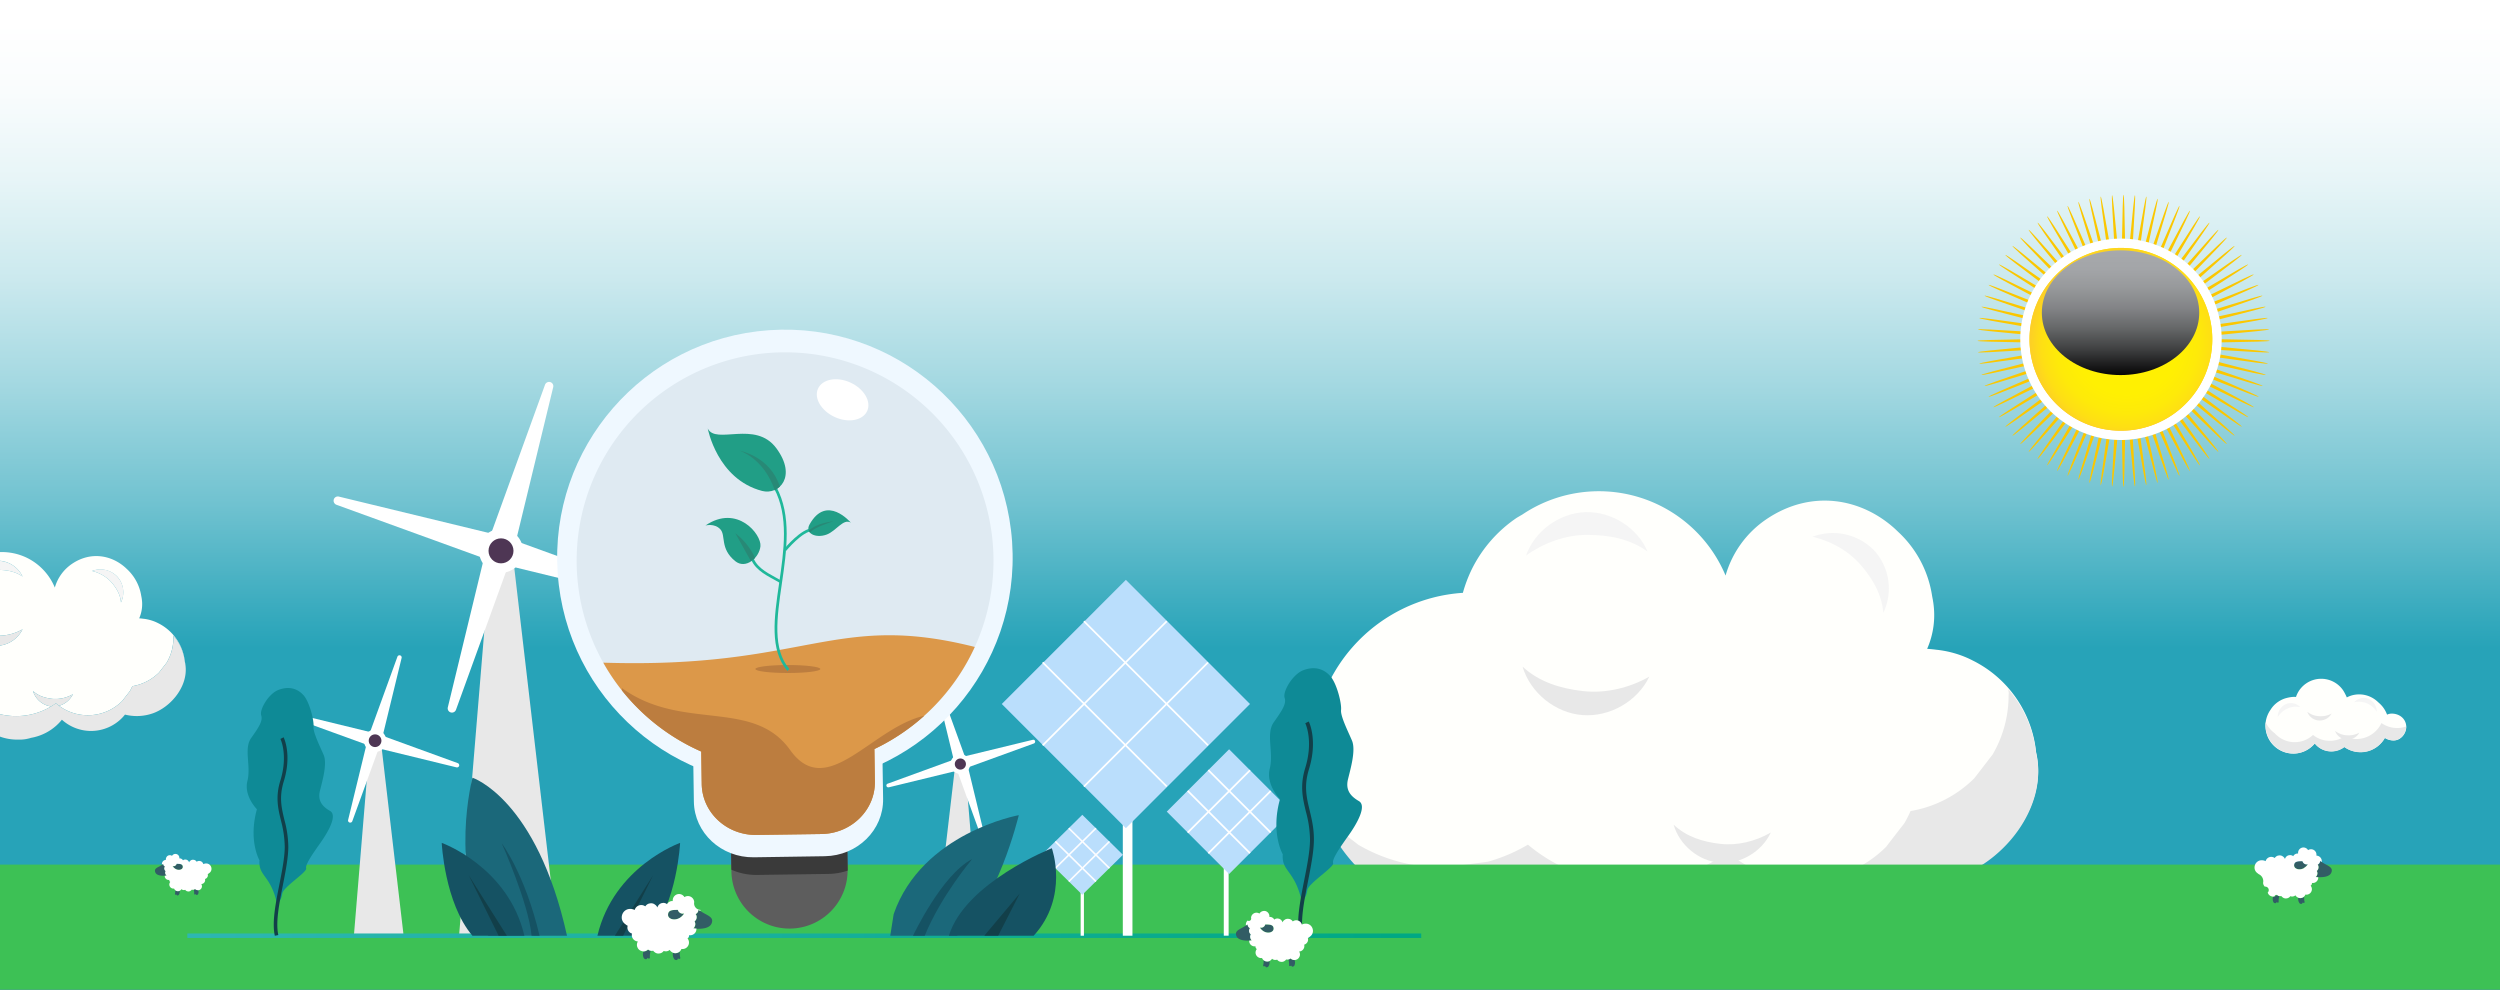 <svg xmlns="http://www.w3.org/2000/svg" xmlns:xlink="http://www.w3.org/1999/xlink" class="section__green__svg" viewBox="0 0 1440 570"><rect x="0" y="0" width="1440" height="570" fill="#333333" stroke="none"/><defs><linearGradient id="linear-gradient" x1="-869.94" y1="1278.22" x2="-869.94" y2="1277.59" gradientTransform="matrix(1440, 0, 0, -570, 1253437, 728602)" gradientUnits="userSpaceOnUse"><stop offset="0" stop-color="#fff"></stop><stop offset="0.11" stop-color="#f9fcfd"></stop><stop offset="0.25" stop-color="#e7f5f7"></stop><stop offset="0.41" stop-color="#cbe9ee"></stop><stop offset="0.58" stop-color="#a3d8e1"></stop><stop offset="0.77" stop-color="#70c2d0"></stop><stop offset="0.96" stop-color="#32a8bc"></stop><stop offset="1" stop-color="#27a3b8"></stop></linearGradient><linearGradient id="linear-gradient-2" x1="-869.88" y1="456.45" x2="-868.88" y2="456.45" gradientTransform="matrix(710.72, 0, 0, -2.59, 618340.81, 1721.18)" gradientUnits="userSpaceOnUse"><stop offset="0" stop-color="#2eb7b3"></stop><stop offset="0.99" stop-color="#00a884"></stop></linearGradient><linearGradient id="linear-gradient-3" x1="1221.64" y1="248.08" x2="1221.64" y2="142.8" gradientUnits="userSpaceOnUse"><stop offset="0" stop-color="#fbb840"></stop><stop offset="0.37" stop-color="#fdd223"></stop><stop offset="0.76" stop-color="#fee909"></stop><stop offset="1" stop-color="#fff200"></stop></linearGradient><radialGradient id="radial-gradient" cx="1225.05" cy="196.8" r="68.49" gradientUnits="userSpaceOnUse"><stop offset="0" stop-color="#fff200"></stop><stop offset="0.44" stop-color="#fff002"></stop><stop offset="0.6" stop-color="#feea09"></stop><stop offset="0.72" stop-color="#fedf14"></stop><stop offset="0.81" stop-color="#fdd025"></stop><stop offset="0.89" stop-color="#fbbc3b"></stop><stop offset="0.9" stop-color="#fbb840"></stop></radialGradient><linearGradient id="linear-gradient-4" x1="1221.43" y1="144.2" x2="1221.43" y2="216.04" gradientUnits="userSpaceOnUse"><stop offset="0" stop-color="#a7a9ac"></stop><stop offset="0.15" stop-color="#a3a5a8"></stop><stop offset="0.3" stop-color="#97999b"></stop><stop offset="0.46" stop-color="#838487"></stop><stop offset="0.62" stop-color="#666869"></stop><stop offset="0.78" stop-color="#424344"></stop><stop offset="0.94" stop-color="#161617"></stop><stop offset="1" stop-color="#050505"></stop></linearGradient></defs><g style="isolation:isolate"><g id="greenScene"><rect id="skyBG" width="1440" height="570" fill="url(#linear-gradient)"></rect><g id="cloud1"><path id="Path" d="M1173.25,435.45c-.07-.45-.16-.9-.26-1.38s-.16-.68-.22-1a66.36,66.36,0,0,0-36.09-52.42c-1.19-.61-2.38-1.19-3.6-1.74a3.38,3.38,0,0,1-.52-.22,59.67,59.67,0,0,0-17.42-4.46c-1.7-.23-3.4-.39-5.1-.49a48.51,48.51,0,0,0,3.5-26.83c-.1-.55-.16-1.06-.26-1.61s-.26-1.31-.38-2a63.14,63.14,0,0,0-19.45-36.85l-.61-.58c-.42-.38-.83-.8-1.25-1.19-19.38-17.69-48.17-23.11-74.08-5.65a58.61,58.61,0,0,0-23.58,32.49,79.11,79.11,0,0,0-117.2-35.06c-1,.55-1.93,1.13-2.9,1.67a77,77,0,0,0-26,29.6,80.24,80.24,0,0,0-5.21,13.74,92.74,92.74,0,0,0-55.11,162.25c6.26,5.62,13.3,10.82,21.08,14.06,17.51,7.29,29.76,11,48.94,9.57a99.25,99.25,0,0,0,32.65-8.6c1,.93,1.93,1.86,3,2.76a48.5,48.5,0,0,0,16.13,10.72c15.62,6.42,21.85,8,38.76,7.7a51.92,51.92,0,0,0,13.14-2.31,69.64,69.64,0,0,0,42.55-25l.84.74a59.45,59.45,0,0,0,83.91-5.32h0c.72-.82,1.42-1.65,2.09-2.51a66.67,66.67,0,0,0,38-1.74C1154.7,494.64,1178.58,464.63,1173.25,435.45Z" fill="#fffffc" style="visibility: visible;"></path><path id="Path-2" d="M1044,309.17a33.18,33.18,0,0,1,35.62,8,32.52,32.52,0,0,1,5.16,35.85c-.86-10.66-6.09-19.63-13.14-27.74S1054.48,311.62,1044,309.17Z" fill="#f5f5f5" style="visibility: visible;"></path><path id="Path-3" d="M879,320c4.89-14.09,19.14-24.5,34.21-25s30,9,35.79,22.71c-10.11-7.34-22.09-9.58-34.66-9.61S889.14,312.67,879,320Z" fill="#f5f5f5" style="visibility: visible;"></path><path id="Path-4" d="M1020,479.52c-5.2,11.12-17.5,18.37-29.53,17.39S967.38,486.8,964,475c7.41,7,16.73,9.88,26.75,11.05S1011.25,484.59,1020,479.52Z" fill="#e8e8e8" style="visibility: visible;"></path><path id="Path-5" d="M950,389.75c-6.75,14.17-22.77,23.36-38.5,22.14S881.43,399,877,384c9.63,8.84,21.8,12.6,34.85,14.07S938.6,396.21,950,389.75Z" fill="#e8e8e8" style="visibility: visible;"></path><path id="Path-6" d="M1173.25,436.2c-.07-.45-.16-.9-.26-1.38s-.16-.68-.23-1a66.46,66.46,0,0,0-16-36.82c.09.71.19,1.38.29,2.09,0,.48-.07,1-.1,1.42a67.33,67.33,0,0,1-9.24,34.15c-3.54,4.56-7,9.13-10.59,13.7a68,68,0,0,1-36.66,18.81,67.5,67.5,0,0,1-3.54,7c-3.48,4.5-7,9-10.46,13.54a66.78,66.78,0,0,1-91.2,3.09,93.72,93.72,0,0,1-115.17-4.28,96.72,96.72,0,0,1-23,9.81l-25.27,3.38c-.49,0-1-.1-1.42-.13a95,95,0,0,1-47.9-12.93c-6.4-4.95-12.81-9.87-19.21-14.83a3.07,3.07,0,0,1-.26-.25,96.2,96.2,0,0,0,24,33.09c6.28,5.63,13.32,10.84,21.11,14.08,17.55,7.3,29.81,11,49,9.59a99.57,99.57,0,0,0,32.7-8.62c1,.93,1.93,1.86,3,2.76A48.86,48.86,0,0,0,909,533.22c15.65,6.43,21.89,8,38.82,7.71A52.3,52.3,0,0,0,961,538.62a69.94,69.94,0,0,0,27.23-10.94,69,69,0,0,0,15.38-14.15l.84.74a59.56,59.56,0,0,0,84.06-5.38h0c.7-.8,1.39-1.62,2-2.46a66.76,66.76,0,0,0,38-1.74C1154.67,495.5,1178.59,465.43,1173.25,436.2Z" fill="#e8e8e8" style="visibility: visible;"></path></g><g id="cloud3"><path d="M13,332.09c-3.82-2.68-8.29-3.65-13-3.81v37.87a28,28,0,0,0,13-3.68,17.14,17.14,0,0,1-13,9.37v39.52a39.12,39.12,0,0,0,29.42-4.45A12.72,12.72,0,0,1,19,398c3,2.85,6.87,4,11,4.52a19.93,19.93,0,0,0,12-2.67,12.76,12.76,0,0,1-8,6.68,28,28,0,0,0,36.36-2.72c1.45-1.89,2.92-3.76,4.38-5.64a29.77,29.77,0,0,0,1.48-2.93,28.52,28.52,0,0,0,15.34-7.84L96,381.69a28,28,0,0,0,3.87-14.23v-.59l-.12-.87a27.65,27.65,0,0,1,6.69,15.34,2.13,2.13,0,0,0,.1.42c0,.15.08.39.1.57a18.49,18.49,0,0,1,.32,3.32,19.64,19.64,0,0,0-.32-3.59,3.7,3.7,0,0,0-.1-.58,1.36,1.36,0,0,0-.1-.42,27.9,27.9,0,0,0-15.11-22q-.73-.37-1.5-.72l-.22-.1a24.86,24.86,0,0,0-7.29-1.87c-.71-.1-1.43-.17-2.14-.21a20.36,20.36,0,0,0,1.47-11.27,3.86,3.86,0,0,0-.11-.68,5.62,5.62,0,0,0-.16-.82,26.64,26.64,0,0,0-8.14-15.49l-.26-.24-.52-.5c-8.12-7.43-20.17-9.71-31-2.38a24.66,24.66,0,0,0-9.88,13.66,33.25,33.25,0,0,0-15.78-17A33.24,33.24,0,0,0,0,318v5A16,16,0,0,1,13,332.09Zm54.57.1A13.52,13.52,0,0,1,69.68,347c-.35-4.4-2.49-8.11-5.37-11.46A21.7,21.7,0,0,0,53,328.89,13.49,13.49,0,0,1,67.57,332.19Z" fill="#fffffc" style="visibility: visible;"></path><path d="M29.21,420.47A29.23,29.23,0,0,1,17.82,425a22,22,0,0,1-5.51,1h.1a21.86,21.86,0,0,0,5.5-1,29.28,29.28,0,0,0,11.39-4.59,29.48,29.48,0,0,0,6.36-5.85h0A28.77,28.77,0,0,1,29.21,420.47Z" fill="#fffffc" style="visibility: visible;"></path><path d="M64.31,335.54c2.88,3.35,5,7.06,5.37,11.46A13.17,13.17,0,0,0,53,328.89,21.7,21.7,0,0,1,64.31,335.54Z" fill="#f5f5f5" style="visibility: visible;"></path><path d="M0,323.07v5.21c4.71.16,9.18,1.13,13,3.81A16,16,0,0,0,0,323.07Z" fill="#f5f5f5" style="visibility: visible;"></path><path d="M42,399.85a19.93,19.93,0,0,1-12,2.67c-4.13-.52-8-1.67-11-4.52a12.72,12.72,0,0,0,10.42,8.91c.95-.57,1.88-1.17,2.78-1.81.59.5,1.19,1,1.81,1.43A12.77,12.77,0,0,0,42,399.85Z" fill="#e8e8e8" style="visibility: visible;"></path><path d="M13,362.47a28,28,0,0,1-13,3.68v5.69A17.14,17.14,0,0,0,13,362.47Z" fill="#e8e8e8" style="visibility: visible;"></path><path d="M107,385.65a18.49,18.49,0,0,0-.32-3.32,3.78,3.78,0,0,0-.1-.57,1.44,1.44,0,0,0-.1-.42A27.65,27.65,0,0,0,99.79,366l.12.87v.59A28,28,0,0,1,96,381.69l-4.43,5.71a28.52,28.52,0,0,1-15.34,7.84,29.77,29.77,0,0,1-1.48,2.93c-1.46,1.88-2.93,3.75-4.38,5.64A28,28,0,0,1,34,406.53c-.62-.45-1.22-.93-1.81-1.43-.9.64-1.83,1.24-2.78,1.81A39.14,39.14,0,0,1,0,411.36v12.93A29.23,29.23,0,0,0,11.08,426h1.23a22,22,0,0,0,5.51-1,29.42,29.42,0,0,0,11.39-4.55,29.13,29.13,0,0,0,6.44-5.9h0l.34.3a25,25,0,0,0,35.28-2.37c.24-.29.49-.58.72-.87a28,28,0,0,0,16-.72C97.92,407.39,107.09,396.72,107,385.65Z" fill="#e8e8e8" style="visibility: visible;"></path></g><g id="cloud2"><path id="Path-7" d="M1386,418.2c-.34-4.47-4.14-7.17-8.39-7.17a6.28,6.28,0,0,0-2.66.61,16.26,16.26,0,0,0-4.53-6.64l-1.29-1.17a15.56,15.56,0,0,0-15.37-3,16.24,16.24,0,0,0-2,.89.67.67,0,0,0-.07-.18,29.14,29.14,0,0,0-2-3.84,15.31,15.31,0,0,0-26.37,1.74,12.92,12.92,0,0,0-.82,2,15,15,0,0,0-2.12,0,22.25,22.25,0,0,0-4.5.95,15.76,15.76,0,0,0-6.57,4.42,15.35,15.35,0,0,0-1.51,2.06,16,16,0,0,0,22.2,22.35,16.81,16.81,0,0,0,3.3-3,12.18,12.18,0,0,0,4,3.25,12.53,12.53,0,0,0,12.44-.82l.56-.41a16.15,16.15,0,0,0,22.52-3.87q.45-.64.84-1.32a9.15,9.15,0,0,0,5,1.46C1383.05,426.56,1386.28,422.18,1386,418.2Z" fill="#fffffc" style="visibility: visible;"></path><path id="Path-8" d="M1356,404.49a7.45,7.45,0,0,1,8.31-1.95A8.1,8.1,0,0,1,1369,410,12.12,12.12,0,0,0,1356,404.49Z" fill="#f5f5f5" style="visibility: visible;"></path><path id="Path-9" d="M1312,413a8,8,0,0,1,4.6-7.42,7.59,7.59,0,0,1,8.4,1.77,11.28,11.28,0,0,0-7.22.7A12.34,12.34,0,0,0,1312,413Z" fill="#f5f5f5" style="visibility: visible;"></path><path id="Path-10" d="M1343,411a7.85,7.85,0,0,1-7.39,4,7.59,7.59,0,0,1-6.61-5,11.92,11.92,0,0,0,6.69,2.51A13,13,0,0,0,1343,411Z" fill="#e8e8e8" style="visibility: visible;"></path><path id="Path-11" d="M1359,422a7.85,7.85,0,0,1-7.39,4,7.59,7.59,0,0,1-6.61-5,11.92,11.92,0,0,0,6.69,2.51A13,13,0,0,0,1359,422Z" fill="#e8e8e8" style="visibility: visible;"></path><path id="Path-12" d="M1380.72,419.34a15.68,15.68,0,0,1-9-2.87,16,16,0,0,1-14.25,9.21,15.39,15.39,0,0,1-6.79-1.62,15.54,15.54,0,0,1-18.38-.73,15.44,15.44,0,0,1-21.81-.72l-.19-.21a16.64,16.64,0,0,1-5.3-6.4,16.81,16.81,0,0,0,5.38,13.9,16,16,0,0,0,11.9,4.1,15.76,15.76,0,0,0,7.74-2.77,16.81,16.81,0,0,0,3.3-3,12.38,12.38,0,0,0,4.06,3.34,12.25,12.25,0,0,0,12.43-.85l.56-.42a16,16,0,0,0,14.67,2.1,16.45,16.45,0,0,0,8.7-7.43,9,9,0,0,0,5,1.49c4.06,0,7.17-4.07,7.2-8A15.47,15.47,0,0,1,1380.72,419.34Z" fill="#e8e8e8" style="visibility: visible;"></path></g><rect id="grassBG" y="498" width="1440" height="72" fill="#3dc155"></rect><g id="foreground"><polygon id="Path-13" points="556.05 443.17 563.98 538.95 538.87 538.95 538.87 537.72 550.01 442.39 556.05 443.17" fill="#e8e8e8"></polygon><g id="blades3"><path id="Path-14" d="M555.15,435.77l1.93,6.42,38.43-13.95a1.13,1.13,0,0,0,.7-1.35h0a1,1,0,0,0-1.18-.78l-.1,0h0Z" fill="#fff" style="visibility: visible;"></path><path id="Path-15" d="M549.68,437.42l1.93,6.41-39.7,9.67a1.14,1.14,0,0,1-1.31-.74h0a1.09,1.09,0,0,1,.7-1.36Z" fill="#fff" style="visibility: visible;"></path><path id="Path-16" d="M549.39,437.79l6.42-1.94L541.87,397.4a1.13,1.13,0,0,0-1.35-.7h0a1,1,0,0,0-.78,1.18l0,.1h0Z" fill="#fff" style="visibility: visible;"></path><path id="Path-18" d="M557.24,440.54l-6.41,1.93,13.93,38.46a1.15,1.15,0,0,0,1.36.7h0a1.07,1.07,0,0,0,.75-1.3h0Z" fill="#fff" style="visibility: visible;"></path></g><path id="Path-19" d="M551,440.83a3.25,3.25,0,1,0,3.25-3.25h0a3.24,3.24,0,0,0-3.25,3.21h0Z" fill="none" stroke="#fff" style="visibility: visible;"></path><circle id="Oval" cx="553.17" cy="440.09" r="5.67" fill="#fff"></circle><circle id="Oval-2" cx="553.17" cy="440.09" r="3.21" fill="#4e3654"></circle><polygon id="Path-20" points="212.84 430.22 203.84 538.95 232.32 538.95 232.32 537.51 219.66 429.36 212.84 430.22" fill="#e8e8e8"></polygon><g id="blades2"><path id="Path-21" d="M213.87,421.83l-2.18,7.28-43.61-15.83a1.29,1.29,0,0,1-.78-1.57h0a1.25,1.25,0,0,1,1.52-.86Z" fill="#fff" style="visibility: visible;"></path><path id="Path-22" d="M220,423.68,217.85,431l45.09,11a1.28,1.28,0,0,0,1.52-.86h0a1.29,1.29,0,0,0-.78-1.57Z" fill="#fff" style="visibility: visible;"></path><path id="Path-23" d="M220.36,424.09l-7.28-2.18,15.83-43.63a1.26,1.26,0,0,1,1.56-.78h0a1.23,1.23,0,0,1,.86,1.48Z" fill="#fff" style="visibility: visible;"></path><path id="Path-25" d="M211.48,427.22l7.28,2.18L202.93,473a1.26,1.26,0,0,1-1.56.78h0a1.23,1.23,0,0,1-.86-1.48Z" fill="#fff" style="visibility: visible;"></path></g><circle id="Oval-3" cx="214.89" cy="427.55" r="3.7" fill="none" stroke="#fff"></circle><path id="Path-26" d="M222.5,426.68a6.42,6.42,0,1,1-6.43-6.41h0a6.41,6.41,0,0,1,6.43,6.41Z" fill="#fff" style="visibility: visible;"></path><path id="Path-27" d="M219.7,426.68a3.65,3.65,0,1,1,0-.06Z" fill="#4e3654" style="visibility: visible;"></path><polygon id="Path-28" points="282.21 324.2 264.42 538.95 320.64 538.95 320.64 536.16 295.69 322.51 282.21 324.2" fill="#e8e8e8"></polygon><g id="blades1"><path id="Path-29" d="M284.23,307.63,279.91,322l-86.14-31.26a2.51,2.51,0,0,1-1.52-3h0a2.44,2.44,0,0,1,3-1.69Z" fill="#fff" style="visibility: visible;"></path><path id="Path-30" d="M296.43,311.33l-4.31,14.35,89,21.67a2.48,2.48,0,0,0,3-1.68h0a2.49,2.49,0,0,0-1.52-3.05Z" fill="#fff" style="visibility: visible;"></path><path id="Path-31" d="M297.05,312.11l-14.34-4.32,31.23-86.2a2.51,2.51,0,0,1,3-1.52h0a2.45,2.45,0,0,1,1.69,3Z" fill="#fff" style="visibility: visible;"></path><path id="Path-33" d="M279.54,318.32l14.34,4.32-31.23,86.19a2.48,2.48,0,0,1-3,1.53h0a2.45,2.45,0,0,1-1.69-3Z" fill="#fff" style="visibility: visible;"></path></g><path id="Path-34" d="M293.51,318.93a7.27,7.27,0,1,1-7.27-7.27h0a7.26,7.26,0,0,1,7.27,7.25h0Z" fill="none" stroke="#fff" style="visibility: visible;"></path><path id="Path-35" d="M301.24,317.29a12.66,12.66,0,1,1-12.66-12.67,12.66,12.66,0,0,1,12.66,12.67Z" fill="#fff" style="visibility: visible;"></path><ellipse id="Oval-4" cx="288.58" cy="317.29" rx="7.19" ry="7.2" fill="#4e3654"></ellipse><rect id="Rectangle" x="107.91" y="537.68" width="710.72" height="2.59" fill="url(#linear-gradient-2)"></rect><path id="Path-36" d="M420.88,474.63l.41,27.23a33.47,33.47,0,0,0,33.93,33h0a33.47,33.47,0,0,0,33-33.93v-.07l-.41-27.22Z" fill="#5d5d5d" style="visibility: visible;"></path><path id="Path-37" d="M487.83,473.65l.45,27.8a35.53,35.53,0,0,1-11.1,1.93l-40.89.58a35.49,35.49,0,0,1-15-3l-.41-26.24Z" fill="#3a3a3a" style="visibility: visible;"></path><path id="Path-38" d="M399.26,434.5l.41,27.22c.25,18,15.74,32.32,34.52,32.08l40.9-.62c18.82-.29,33.86-15.09,33.58-33.06l-.42-27.23Z" fill="#eff8ff" style="visibility: visible;"></path><ellipse id="Oval-5" cx="452.11" cy="321.15" rx="131.18" ry="131.27" transform="translate(-21.1 31.99) rotate(-3.96)" fill="#eff8ff"></ellipse><path id="Path-39" d="M503.65,431.45l.29,18.67c.25,16.45-13.52,30-30.74,30.27l-37.4.54c-17.22.24-31.36-12.88-31.61-29.37l-.28-18.67a120.05,120.05,0,1,1,99.74-1.44Z" fill="#dfeaf2" style="visibility: visible;"></path><path id="Path-40" d="M499.5,236.73c-2.51,5.47-10.85,7.07-18.66,3.49s-12.16-10.9-9.66-16.37,10.85-7.07,18.66-3.49S502,231.26,499.5,236.73Z" fill="#fff" style="visibility: visible;"></path><path id="Path-41" d="M503.65,431.45l.29,18.67c.25,16.45-13.52,30-30.74,30.27l-37.4.54c-17.22.24-31.36-12.88-31.61-29.37l-.28-18.67a120.32,120.32,0,0,1-56.43-51.2c117.13,3.7,132.79-29.57,214-9.05A120.92,120.92,0,0,1,503.65,431.45Z" fill="#dc9849" style="visibility: visible;"></path><path id="Path-42" d="M503.65,431.45l.29,18.67c.25,16.45-13.52,30-30.74,30.27l-37.4.54c-17.22.24-31.36-12.88-31.61-29.37l-.28-18.67a120.75,120.75,0,0,1-45.67-35.2v-1.36c34.65,25.17,75.5,5.72,96.87,35.66,21.13,29.61,46.9-12.83,77.31-19.74A121.14,121.14,0,0,1,503.65,431.45Z" fill="#bc7d3f" style="visibility: visible;"></path><ellipse id="Oval-6" cx="453.8" cy="385.35" rx="18.7" ry="2.3" fill="#bc7d3f"></ellipse><path id="Path-43" d="M453.51,386.42c-10.31-12.05-7.64-30.6-4.77-50.21,2.8-19.17,5.68-38.95-2.91-54.95l1.39-.74c8.8,16.45,5.92,36.52,3.09,55.93-2.8,19.25-5.43,37.47,4.39,48.94Z" fill="#1fb89a" style="visibility: visible;"></path><path id="Path-44" d="M439,282.79c9.66,2.5,20.31-8.19,8.18-24.6s-34.89-1.77-39.53-11.39C407.69,246.8,413,276,439,282.79Z" fill="#219e86" style="visibility: visible;"></path><path id="Path-45" d="M452.81,317.29l-1.23-1c.41-.49,9.95-12.05,16.64-12.05v1.61C462.27,305.82,452.94,317.17,452.81,317.29Z" fill="#1fb89a" style="visibility: visible;"></path><path id="Path-46" d="M466.29,302.11c-2.79,5,3.46,8.15,9.87,5.8,5.46-2,9.61-9.5,13.93-6.86C490.05,301.09,476.16,284.35,466.29,302.11Z" fill="#219e86" style="visibility: visible;"></path><path id="Path-47" d="M449.32,335.8c-1.07-.62-2.22-1.28-3.37-1.9-5.84-3.16-12.41-6.74-14-13.86l1.56-.32c1.39,6.41,7.64,9.82,13.15,12.83,1.19.65,2.38,1.27,3.45,1.93Z" fill="#1fb89a" style="visibility: visible;"></path><path id="Path-48" d="M423.43,323.17c6,4.94,13.89-1.77,14.59-8.55s-13.4-24.43-31.69-11.93c0,0,5.18-1.44,8.55,2.14S414.51,315.89,423.43,323.17Z" fill="#219e86" style="visibility: visible;"></path><path id="Path-49" d="M465.92,305.73c3.95-4.52,14.14-5.47,14.14-5.47s-11.84,3.62-13.44,6.62Z" fill="#288976" style="visibility: visible;"></path><path id="Path-50" d="M434.93,321.4a38.25,38.25,0,0,0-11.38-14.27l8.92,16Z" fill="#288976" style="visibility: visible;"></path><path id="Path-51" d="M449.2,280.24c-5.72-17.65-23.35-20.69-23.35-20.69s14.06,4.11,20.47,23Z" fill="#288976" style="visibility: visible;"></path><rect id="Rectangle-2" x="622.45" y="497.61" width="1.89" height="41.37" fill="#fff"></rect><g id="Path-52"><polygon points="600.03 492.36 623.41 515.39 646.8 492.36 623.41 469.33 600.03 492.36" fill="#badefc"></polygon><polygon points="615.97 508.07 639.36 485.04 638.7 484.38 615.32 507.41 615.97 508.07" fill="#fdfdff"></polygon><polygon points="608.21 500.42 631.59 477.39 630.93 476.73 607.55 499.76 608.21 500.42" fill="#fdfdff"></polygon><polygon points="638.7 500.42 639.36 499.76 615.97 476.73 615.32 477.39 638.7 500.42" fill="#fdfdff"></polygon><polygon points="630.93 508.07 631.59 507.41 608.21 484.38 607.55 485.04 630.93 508.07" fill="#fdfdff"></polygon></g><g id="Rectangle-3"><rect x="646.74" y="416.29" width="5.55" height="122.68" fill="#fff"></rect></g><rect id="Rectangle-4" x="704.9" y="477.3" width="2.79" height="61.65" fill="#fff"></rect><g id="Group-2-2"><polygon id="Rectangle-5" points="707.97 503.42 672.06 467.5 707.97 431.58 743.88 467.5 707.97 503.42" fill="#badefc"></polygon><path id="Rectangle-6" d="M731.92,455.59,696,491.51Z" fill="none" stroke="#fff" style="visibility: visible;"></path><path id="Rectangle-7" d="M720,443.67l-35.9,35.91Z" fill="none" stroke="#fff" style="visibility: visible;"></path><path id="Rectangle-8" d="M696,443.59l35.9,35.93Z" fill="none" stroke="#fff" style="visibility: visible;"></path><path id="Rectangle-9" d="M684.11,455.51,720,491.43Z" fill="none" stroke="#fff" style="visibility: visible;"></path><polygon id="Rectangle-10" points="648.5 477.01 577.02 405.5 648.5 334 719.99 405.5 648.5 477.01" fill="#badefc"></polygon><polygon id="Rectangle-11" points="624.33 453.07 695.81 381.56 695.81 381.56 624.33 453.07" fill="none" stroke="#fff"></polygon><polygon id="Rectangle-12" points="600.58 429.32 672.06 357.81 672.06 357.81 600.58 429.32" fill="none" stroke="#fff"></polygon><polygon id="Rectangle-13" points="624.35 357.83 624.35 357.83 695.83 429.33 695.83 429.33 624.35 357.83" fill="none" stroke="#fff"></polygon><polygon id="Rectangle-14" points="600.59 381.52 600.59 381.52 672.07 453.02 672.07 453.02 600.59 381.52" fill="none" stroke="#fff"></polygon></g><g id="Path-53"><path d="M159.66,520.94c-3.66-17.07-10.89-16-10.2-25.41,0,0-6.53-11.23-1.48-29.41,0,0-7.64-7.61-5.46-16.33s-2.22-18.5,2.14-24.67,6.86-9.83,5.79-13.08,4.19-12.5,10-14.68,10.68-.95,14.3,3,6.21,14.89,5.84,18.14,3.65,11.27,5.83,16.33-.7,14.88-2.14,20.68,1.48,9.09,5.84,11.6-1.07,12-5.42,18.18-9,12.7-8.35,14.88-13.4,10.9-13.77,14.56A11.2,11.2,0,0,1,159.66,520.94Z" fill="#0e8a96" style="visibility: visible;"></path><path d="M158.3,539c-1.73-7.73.49-18.87,2.63-29.61,1.52-7.69,3.08-15.58,3.08-21.79a61.5,61.5,0,0,0-2.17-14.89c-1.69-7-3.29-13.65-.33-23.15,4.52-14.69.08-23.81,0-23.94l1.85-.94c.2.41,4.85,10,.08,25.45-2.75,9-1.32,15.05.37,22.09a61.56,61.56,0,0,1,2.26,15.38c0,6.41-1.6,14.43-3.12,22.2-2.1,10.53-4.28,21.47-2.63,28.79Z" fill="#123f49" style="visibility: visible;"></path><path d="M749.87,519.5c-3.94-18.42-11.75-17.23-11-27.43,0,0-7.07-12.13-1.6-31.75,0,0-8.22-8.22-5.88-17.64s-2.39-20,2.3-26.65,7.44-10.61,6.25-14.11,4.52-13.48,10.76-15.87,11.55-1,15.46,3.29,6.7,16,6.29,19.58,3.94,12.13,6.28,17.64-.78,16.08-2.3,22.33,1.56,9.79,6.29,12.54-1.15,13-5.84,19.62-9.78,13.74-9,16.08S753.41,508.89,753,512.84A12.12,12.12,0,0,1,749.87,519.5Z" fill="#0e8a96" style="visibility: visible;"></path><path d="M748.39,539c-1.85-8.34.54-20.35,2.84-32,1.64-8.27,3.33-16.82,3.33-23.52a63.89,63.89,0,0,0-2.39-16.08c-1.8-7.57-3.53-14.73-.37-25,4.89-15.87.09-25.7.05-25.82l2-1c.2.45,5.26,10.77.12,27.47-3,9.66-1.4,16.24.41,23.81,1.19,5,2.43,10.12,2.43,16.62,0,6.9-1.73,15.58-3.37,24-2.26,11.39-4.61,23.16-2.84,31Z" fill="#123f49" style="visibility: visible;"></path><path d="M281.27,539c-22.85-38.65-9.13-91.05-9.13-91.05S309.13,460,326.6,539Z" fill="#1b687a" style="visibility: visible;"></path><path d="M302.06,539c-9.41-39.93-47.63-53.5-47.63-53.5s1.64,34.67,17.71,53.5Z" fill="#155263" style="visibility: visible;"></path><path d="M310.78,539C302.47,503.46,289,485.74,289,485.74s15.5,34.67,17.18,53.21Z" fill="#155263" style="visibility: visible;"></path><polygon points="291.95 538.95 269.96 504.12 287.19 538.95 291.95 538.95" fill="#123f49"></polygon><path d="M344.11,539c9.41-39.93,47.63-53.5,47.63-53.5S390.1,520.12,374,539Z" fill="#155263" style="visibility: visible;"></path><polygon points="354.18 538.95 376.2 504.12 358.94 538.95 354.18 538.95" fill="#123f49"></polygon><path d="M514.75,526.53c16.27-46.92,72.08-57,72.08-57S574.05,522.67,551.16,539H512.78Z" fill="#1b687a" style="visibility: visible;"></path><path d="M525.89,539s16.52-35.16,34.11-44.21c0,0-17.84,20.94-27.37,44.21Z" fill="#155263" style="visibility: visible;"></path><path d="M595.38,539c20.55-22.49,10.48-50.42,10.48-50.42s-50,19.79-59.3,50.42Z" fill="#155263" style="visibility: visible;"></path><polygon points="566.98 538.95 587.37 514.65 574.96 538.95 566.98 538.95" fill="#123f49"></polygon></g></g><g id="sheep1"><path d="M373.4,547a3.76,3.76,0,0,1-1.56.93,3.47,3.47,0,0,1-1.2.15,4.67,4.67,0,0,0,.21,3.85s1.38,1.48,2.08-.17c0,0,1.6,1.26,1.39-.69a9.1,9.1,0,0,1,.51-3.35,2.78,2.78,0,0,1-.83-.31A4,4,0,0,1,373.4,547Z" fill="#325d65" style="visibility: visible;"></path><path d="M389.28,549.11a3.75,3.75,0,0,1-1.65-.33,4.73,4.73,0,0,0,.86,3.83s1.62,1.21,2-.53c0,0,1.8,1,1.25-.92a8.4,8.4,0,0,1-.13-3,3.82,3.82,0,0,1-1.42.79Z" fill="#325d65" style="visibility: visible;"></path><path d="M393.33,526.26a2.85,2.85,0,0,1-2.54-1.36,2.69,2.69,0,0,1-.34-.82c-2.81.06-5.59-.05-5.66,2.8-.07,2.42,3.6,3.66,6.71,1.83a7.7,7.7,0,0,0,2.57-2.57A3.09,3.09,0,0,1,393.33,526.26Z" fill="#325d65" style="visibility: visible;"></path><path d="M406,526.29c-.85-.46-1.74-1-2.57-1.53l-1.13-.7a2.7,2.7,0,0,1-1.27,2.29,1.91,1.91,0,0,1-.32.16,2.88,2.88,0,0,1,.61,1.69,3.07,3.07,0,0,1-1.21,2.51,3.65,3.65,0,0,1,.42,1.58,3.59,3.59,0,0,1-.95,2.55c.42,0,1,.1,1.7.12,2.83.12,7.36-.17,8.57-3C411.16,528.9,408.76,527.8,406,526.29Z" fill="#325d65" style="visibility: visible;"></path><path d="M400.5,532.29a3.65,3.65,0,0,0-.42-1.58,3.07,3.07,0,0,0,1.21-2.51,2.88,2.88,0,0,0-.61-1.69,1.91,1.91,0,0,0,.32-.16,2.7,2.7,0,0,0,1.27-2.29l1.13.7a4.09,4.09,0,0,0,0-.7,3.69,3.69,0,0,1-3.53-4.41,3.67,3.67,0,0,0-3.74-3.52,3.54,3.54,0,0,0-1.89.61,3.18,3.18,0,0,0-.65-.81h0a3.6,3.6,0,0,0-5.1.18,3.67,3.67,0,0,0-1,2.59V519h-.34a3.43,3.43,0,0,0-2.94,1.81l-.48-.34a3.67,3.67,0,0,0-1.78-.41l-.89.15a3.6,3.6,0,0,0-2.41,2.51,4,4,0,0,0-1-1.39l-.86-.61a3.76,3.76,0,0,0-1.94-.44l-1,.16a3.78,3.78,0,0,0-1.74,1.08,3.87,3.87,0,0,0-.43.55,3.89,3.89,0,0,0-1.46-.67,3.95,3.95,0,0,0-4.35,2,3.46,3.46,0,0,0-.3.75,5.64,5.64,0,0,0-3.83-.47,4.92,4.92,0,0,0-2.33,1.4,5.09,5.09,0,0,0-1.29,3.34,4.58,4.58,0,0,0,2.05,3.88,5.62,5.62,0,0,0,1.38.94,3.59,3.59,0,0,0,2.4,4.46l.09,0a3.38,3.38,0,0,0-.12,1,3.69,3.69,0,0,0,1.18,2.59,3.76,3.76,0,0,0,2.33,1,3.68,3.68,0,0,0-.41,3,9.1,9.1,0,0,0,.4.9,3.81,3.81,0,0,0,1.49,1.38l.91.34a3.08,3.08,0,0,0,.68.08,3.47,3.47,0,0,0,1.2-.15,3.76,3.76,0,0,0,1.56-.93,4,4,0,0,0,.6.41,2.78,2.78,0,0,0,.83.31,3.83,3.83,0,0,0,.83.08,4.48,4.48,0,0,0,.72-.11,3.44,3.44,0,0,0,.55.65l.81.58a3.69,3.69,0,0,0,1.84.42l.94-.16a3.58,3.58,0,0,0,1.64-1,3,3,0,0,0,.28-.34,3.59,3.59,0,0,0,1.34.22,3.32,3.32,0,0,0,2.12-.84,3.72,3.72,0,0,0,.71.91l.81.58.21.09a3.75,3.75,0,0,0,1.65.33l.93-.16a3.82,3.82,0,0,0,1.42-.79l.24-.24a3.62,3.62,0,0,0,.75-1.21h.74a3.72,3.72,0,0,0,3.63-3.86,3.8,3.8,0,0,0-.16-1,6.92,6.92,0,0,0-.39-.88l-.31-.38a1.81,1.81,0,0,0,.9-1.6,1.13,1.13,0,0,0,0-.26,3.69,3.69,0,0,0,1.65-.1h0a3.59,3.59,0,0,0,2.59-3.75,16.22,16.22,0,0,1-1.7-.12A3.55,3.55,0,0,0,400.5,532.29Zm-9-3.58c-3.11,1.83-6.78.59-6.71-1.83.07-2.85,2.85-2.74,5.66-2.8a2.69,2.69,0,0,0,.34.82,2.85,2.85,0,0,0,2.54,1.36,3.09,3.09,0,0,0,.74-.12,7.7,7.7,0,0,1-2.57,2.57Z" fill="#fff" style="visibility: visible;"></path></g><g id="sheep2"><path d="M1311.68,515.53a3.19,3.19,0,0,1-1.33.8,3.35,3.35,0,0,1-1,.13,4.06,4.06,0,0,0,.18,3.29s1.18,1.26,1.78-.15c0,0,1.37,1.08,1.19-.59a7.74,7.74,0,0,1,.43-2.86,2.21,2.21,0,0,1-.7-.27A3.19,3.19,0,0,1,1311.68,515.53Z" fill="#325d65" style="visibility: visible;"></path><path d="M1325.24,517.33a3.25,3.25,0,0,1-1.41-.27,4.09,4.09,0,0,0,.74,3.26s1.39,1,1.73-.45c0,0,1.53.82,1.06-.79a7.6,7.6,0,0,1-.11-2.56,3.25,3.25,0,0,1-1.2.68Z" fill="#325d65" style="visibility: visible;"></path><path d="M1328.71,497.82a2.45,2.45,0,0,1-2.17-1.17,1.91,1.91,0,0,1-.29-.69c-2.41,0-4.78,0-4.84,2.38-.05,2.07,3.08,3.13,5.74,1.57a6.77,6.77,0,0,0,2.19-2.2A2.78,2.78,0,0,1,1328.71,497.82Z" fill="#325d65" style="visibility: visible;"></path><path d="M1339.51,497.84c-.73-.39-1.49-.87-2.2-1.31l-1-.59a2.26,2.26,0,0,1-1.08,1.95l-.27.14a2.47,2.47,0,0,1,.52,1.45,2.66,2.66,0,0,1-1,2.14,3.12,3.12,0,0,1,.37,1.34,3.07,3.07,0,0,1-.82,2.18c.36,0,.86.09,1.45.11,2.42.1,6.29-.15,7.33-2.54C1343.94,500.07,1341.88,499.13,1339.51,497.84Z" fill="#325d65" style="visibility: visible;"></path><path d="M1334.84,503a3.12,3.12,0,0,0-.37-1.34,2.66,2.66,0,0,0,1-2.14A2.51,2.51,0,0,0,1335,498l.27-.14a2.26,2.26,0,0,0,1.08-1.95l1,.59a3,3,0,0,0,0-.6,3.18,3.18,0,0,0-3.08-3.06,4.09,4.09,0,0,0,0-.7,3,3,0,0,0-1-2.15,3.11,3.11,0,0,0-2.21-.83,2.88,2.88,0,0,0-1.61.52,3.4,3.4,0,0,0-.55-.7h0a3.09,3.09,0,0,0-5.2,2.36,1.41,1.41,0,0,0,0,.29h-.3a2.92,2.92,0,0,0-2.51,1.54l-.41-.29a3.07,3.07,0,0,0-1.51-.34l-.77.12a3,3,0,0,0-2.06,2.13,3.26,3.26,0,0,0-.82-1.19l-.73-.52a3.3,3.3,0,0,0-1.66-.38l-.85.14a3.32,3.32,0,0,0-1.48.92,2.79,2.79,0,0,0-.36.47,3.36,3.36,0,0,0-5,1.16,3.9,3.9,0,0,0-.26.64,4.75,4.75,0,0,0-3.27-.4,4.15,4.15,0,0,0-2,1.19,4.36,4.36,0,0,0-1.1,2.86,3.93,3.93,0,0,0,1.75,3.31,5,5,0,0,0,1.18.8,4.42,4.42,0,0,1,2,4.71,3.2,3.2,0,0,0,1,2.21,2,2,0,0,1,1.65,3.42,7.59,7.59,0,0,0,.35.77,3.27,3.27,0,0,0,1.27,1.18l.77.28a2.8,2.8,0,0,0,.58.08,3.35,3.35,0,0,0,1-.13,1,1,0,0,1,1.24-.82,1,1,0,0,1,.61.37,2.21,2.21,0,0,0,.7.27,2.8,2.8,0,0,0,.71.06,3.2,3.2,0,0,0,.62-.09,2.8,2.8,0,0,0,.47.56l.69.49a3.11,3.11,0,0,0,1.58.36l.79-.13a3.19,3.19,0,0,0,1.41-.87l.24-.3a2.94,2.94,0,0,0,1.14.19,2.87,2.87,0,0,0,1.81-.71,3.4,3.4,0,0,0,.6.77l.7.49.17.09a3.25,3.25,0,0,0,1.41.27l.81-.13a3.25,3.25,0,0,0,1.2-.68l.21-.2a3,3,0,0,0,.64-1,2.68,2.68,0,0,1,.63.05,3.32,3.32,0,0,0,1.59-.48,3.22,3.22,0,0,0,1.16-1.24,3.15,3.15,0,0,0,.36-1.59,3.8,3.8,0,0,0-.14-.82,5.07,5.07,0,0,0-.34-.75c-.08-.11-.17-.21-.26-.32a1.56,1.56,0,0,0,.77-1.37.81.81,0,0,0,0-.22,3.2,3.2,0,0,0,1.41-.09h0a3.14,3.14,0,0,0,2.15-2.31,2.66,2.66,0,0,0,.06-.89,12.15,12.15,0,0,1-1.45-.11A3,3,0,0,0,1334.84,503Zm-7.69-3c-2.66,1.56-5.79.5-5.74-1.57.06-2.43,2.43-2.34,4.84-2.38a1.91,1.91,0,0,0,.29.69,2.45,2.45,0,0,0,2.17,1.17,2.68,2.68,0,0,0,.63-.11,6.79,6.79,0,0,1-2.19,2.11Z" fill="#fff" style="visibility: visible;"></path></g><g id="sheep3"><path d="M743.35,552.07a3.17,3.17,0,0,0,1.33.79,3.06,3.06,0,0,0,1,.13,4.06,4.06,0,0,1-.18,3.29s-1.18,1.26-1.78-.14c0,0-1.37,1.07-1.19-.59a7.76,7.76,0,0,0-.43-2.87,2,2,0,0,0,.7-.26A3.19,3.19,0,0,0,743.35,552.07Z" fill="#325d65" style="visibility: visible;"></path><path d="M729.79,553.87a3.26,3.26,0,0,0,1.41-.28,4.1,4.1,0,0,1-.74,3.27s-1.39,1-1.73-.45c0,0-1.53.82-1.06-.79a7.64,7.64,0,0,0,.11-2.57,2.93,2.93,0,0,0,1.2.68Z" fill="#325d65" style="visibility: visible;"></path><path d="M726.32,534.35a2.46,2.46,0,0,0,2.17-1.16,2.26,2.26,0,0,0,.29-.7c2.41,0,4.78,0,4.84,2.39,0,2.07-3.08,3.13-5.74,1.56a6.74,6.74,0,0,1-2.19-2.19A2.24,2.24,0,0,0,726.32,534.35Z" fill="#325d65" style="visibility: visible;"></path><path d="M715.52,534.38c.73-.4,1.49-.87,2.2-1.31l1-.59a2.31,2.31,0,0,0,1.08,1.95l.27.14a2.51,2.51,0,0,0-.52,1.44,2.59,2.59,0,0,0,1,2.14,3.21,3.21,0,0,0-.37,1.35,3.07,3.07,0,0,0,.82,2.18c-.36,0-.86.08-1.45.11-2.42.09-6.29-.15-7.33-2.55C711.09,536.6,713.15,535.67,715.52,534.38Z" fill="#325d65" style="visibility: visible;"></path><path d="M721,541.68c-.36,0-.86.08-1.45.11a2.66,2.66,0,0,0,.06.89,3.11,3.11,0,0,0,2.15,2.3h0a3.2,3.2,0,0,0,1.41.08.89.89,0,0,0,0,.23,1.55,1.55,0,0,0,.77,1.36l-.27.32a5,5,0,0,0-.33.75,3.89,3.89,0,0,0-.14.83,3.11,3.11,0,0,0,.36,1.58,3.22,3.22,0,0,0,1.16,1.24,3.11,3.11,0,0,0,1.59.48h.63a3.29,3.29,0,0,0,.64,1l.21.19a2.93,2.93,0,0,0,1.2.68l.81.14a3.26,3.26,0,0,0,1.41-.28l.17-.08.7-.5a3,3,0,0,0,.6-.77,2.87,2.87,0,0,0,1.81.71,2.77,2.77,0,0,0,1.14-.19q.12.16.24.3a3.05,3.05,0,0,0,1.41.87l.79.13a3.21,3.21,0,0,0,1.58-.35l.69-.49a3.1,3.1,0,0,0,.47-.56,3.2,3.2,0,0,0,.62.09,3.35,3.35,0,0,0,.71-.07,2,2,0,0,0,.7-.26,3.64,3.64,0,0,0,.52-.35,3.17,3.17,0,0,0,1.33.79,3.06,3.06,0,0,0,1,.13,2.79,2.79,0,0,0,.58-.07l.77-.28a3.1,3.1,0,0,0,1.27-1.19,5.23,5.23,0,0,0,.35-.76,3.25,3.25,0,0,0,.05-1.61,3.33,3.33,0,0,0-.4-1,3.16,3.16,0,0,0,3-3.05,2.9,2.9,0,0,0-.1-.88,3.18,3.18,0,0,0,2.12-2.08,3.29,3.29,0,0,0,0-1.76,4.47,4.47,0,0,0,1.18-.8,3.93,3.93,0,0,0,1.75-3.31,4.36,4.36,0,0,0-1.1-2.85,4.17,4.17,0,0,0-2-1.2,4.82,4.82,0,0,0-3.27.41,4,4,0,0,0-.26-.65,3.37,3.37,0,0,0-4.53-1.45,4.66,4.66,0,0,0-.47.3,2.35,2.35,0,0,0-.36-.47,3.43,3.43,0,0,0-1.48-.93l-.85-.13a3.29,3.29,0,0,0-1.66.37l-.74.52a3.45,3.45,0,0,0-.81,1.19,3,3,0,0,0-2.06-2.12l-.77-.13a3,3,0,0,0-1.51.35l-.41.29a2.9,2.9,0,0,0-2.51-1.55h-.3v-.28a3.07,3.07,0,0,0-.83-2.21,3.13,3.13,0,0,0-1.37-.86,3.06,3.06,0,0,0-1.56,0,3.14,3.14,0,0,0-1.43.75h0a3.34,3.34,0,0,0-.55.69,3.08,3.08,0,0,0-1.61-.52,3.16,3.16,0,0,0-2.21.83,3,3,0,0,0-1,2.15,1.34,1.34,0,0,1-.84,1.7,1.36,1.36,0,0,1-1.16-.15,3.23,3.23,0,0,0-1,2.22q0,.3,0,.6l1-.59a2.31,2.31,0,0,0,1.08,2l.27.14a2.51,2.51,0,0,0-.52,1.44,2.59,2.59,0,0,0,1,2.14,3.21,3.21,0,0,0-.37,1.35A3.1,3.1,0,0,0,721,541.68Zm4.68-7.43a2.24,2.24,0,0,0,.63.1,2.46,2.46,0,0,0,2.17-1.16,2.26,2.26,0,0,0,.29-.7c2.41,0,4.78,0,4.84,2.39,0,2.07-3.08,3.13-5.74,1.56a6.61,6.61,0,0,1-2.18-2.19Z" fill="#fff" style="visibility: visible;"></path></g><g id="sheep4"><path d="M112.44,512a2.28,2.28,0,0,0,1.74.68,3,3,0,0,1-.13,2.43s-.87.93-1.31-.11c0,0-1,.79-.88-.43a5.87,5.87,0,0,0-.32-2.12,1.63,1.63,0,0,0,.52-.19A2,2,0,0,0,112.44,512Z" fill="#325d65" style="visibility: visible;"></path><path d="M102.44,513.33a2.46,2.46,0,0,0,1-.21,3,3,0,0,1-.55,2.41s-1,.77-1.27-.33c0,0-1.13.61-.79-.58a5.22,5.22,0,0,0,.08-1.89,2.42,2.42,0,0,0,.9.5Z" fill="#325d65" style="visibility: visible;"></path><path d="M99.88,498.93a1.78,1.78,0,0,0,1.6-.86,1.92,1.92,0,0,0,.22-.51c1.77,0,3.52,0,3.57,1.76,0,1.53-2.28,2.31-4.24,1.15a4.8,4.8,0,0,1-1.61-1.62A1.44,1.44,0,0,0,99.88,498.93Z" fill="#325d65" style="visibility: visible;"></path><path d="M91.91,499a18.79,18.79,0,0,0,1.63-1l.71-.44a1.69,1.69,0,0,0,.8,1.44l.2.1a1.83,1.83,0,0,0-.39,1.06,2,2,0,0,0,.77,1.59,2.2,2.2,0,0,0-.27,1,2.29,2.29,0,0,0,.6,1.61c-.26,0-.63.06-1.07.07-1.78.08-4.64-.1-5.4-1.87C88.65,500.59,90.16,499.9,91.91,499Z" fill="#325d65" style="visibility: visible;"></path><path d="M96,504.34c-.26,0-.63.06-1.07.07a2.43,2.43,0,0,0,0,.66,2.32,2.32,0,0,0,1.58,1.7h0a2.42,2.42,0,0,0,1,.06V507a1.15,1.15,0,0,0,.57,1l-.2.24a5.45,5.45,0,0,0-.25.55,3.11,3.11,0,0,0-.1.61,2.37,2.37,0,0,0,.27,1.17,2.43,2.43,0,0,0,.85.92,2.46,2.46,0,0,0,1.18.35h.46a2.48,2.48,0,0,0,.47.76l.15.15a2.42,2.42,0,0,0,.9.5l.59.1a2.46,2.46,0,0,0,1-.21l.13-.06.51-.36a2.46,2.46,0,0,0,.45-.57,2.11,2.11,0,0,0,1.33.52,2,2,0,0,0,.84-.14l.18.22a2.27,2.27,0,0,0,1,.64l.58.1a2.24,2.24,0,0,0,1.16-.26l.51-.36a2.79,2.79,0,0,0,.35-.42,2.32,2.32,0,0,0,.46.07,2.26,2.26,0,0,0,.52,0,1.63,1.63,0,0,0,.52-.19,2,2,0,0,0,.38-.26,2.28,2.28,0,0,0,1.74.68h.43l.57-.21a2.39,2.39,0,0,0,.94-.87c.09-.19.18-.38.25-.57a2.4,2.4,0,0,0,0-1.19,2.34,2.34,0,0,0-.3-.71,2.3,2.3,0,0,0,2.14-2.9,2.33,2.33,0,0,0,1.57-1.54,2.36,2.36,0,0,0,0-1.29,3.43,3.43,0,0,0,.87-.59,2.88,2.88,0,0,0,1.29-2.44,3.21,3.21,0,0,0-.81-2.11,2.93,2.93,0,0,0-1.47-.88,3.53,3.53,0,0,0-2.41.3,2.82,2.82,0,0,0-.19-.48,2.41,2.41,0,0,0-.9-1,2.5,2.5,0,0,0-1.85-.31,2.65,2.65,0,0,0-.92.42A1.7,1.7,0,0,0,113,496a2.54,2.54,0,0,0-1.1-.69l-.62-.1a2.5,2.5,0,0,0-1.23.28l-.54.38a2.51,2.51,0,0,0-.6.88,2.35,2.35,0,0,0-.53-.95,2.23,2.23,0,0,0-1-.62l-.57-.09a2.23,2.23,0,0,0-1.11.25l-.31.22a2.15,2.15,0,0,0-1.85-1.14h-.22v-.21a2.28,2.28,0,0,0-3.82-1.75h0a2.24,2.24,0,0,0-.41.51,2.18,2.18,0,0,0-1.18-.38,2.31,2.31,0,0,0-1.64.61,2.68,2.68,0,0,0-.72,2.1,2.36,2.36,0,0,0-2.27,2.26,3.38,3.38,0,0,0,0,.45l.71-.44a1.69,1.69,0,0,0,.8,1.44l.2.1a1.83,1.83,0,0,0-.39,1.06,2,2,0,0,0,.77,1.59,2.2,2.2,0,0,0-.27,1A2.27,2.27,0,0,0,96,504.34Zm3.46-5.49a1.44,1.44,0,0,0,.46.08,1.78,1.78,0,0,0,1.6-.86,1.92,1.92,0,0,0,.22-.51c1.77,0,3.52,0,3.57,1.76,0,1.53-2.28,2.31-4.24,1.15a4.83,4.83,0,0,1-1.65-1.62Z" fill="#fff" style="visibility: visible;"></path></g><g id="sun"><g id="sunrays"><g style="mix-blend-mode:multiply"><path d="M1307.37,196.3c0,.82-44.32.78-44.35,1.59s44.16,4.19,44.09,5-44.24-2.67-44.33-1.87,43.69,7.64,43.56,8.44-43.89-6.14-44-5.34,43,11,42.77,11.84-43.28-9.59-43.5-8.81,42,14.41,41.7,15.18-42.38-13-42.66-12.21,40.68,17.68,40.37,18.43-41.22-16.29-41.56-15.55,39.15,20.84,38.78,21.57-39.81-19.49-40.21-18.78,37.4,23.85,37,24.54-38.17-22.54-38.62-21.87,35.42,26.7,34.94,27.36S1255,220.35,1254.5,221s33.2,29.41,32.68,30-34.17-28.24-34.72-27.64,30.81,31.9,30.24,32.48-31.87-30.81-32.47-30.25,28.24,34.2,27.62,34.73-29.37-33.2-30-32.69,25.48,36.31,24.82,36.79S1246,229.05,1245.3,229.5s22.56,38.19,21.87,38.61-23.83-37.37-24.54-37,19.49,39.85,18.77,40.22-20.82-39.14-21.55-38.79,16.29,41.25,15.54,41.56-17.66-40.65-18.43-40.37,13,42.42,12.21,42.67-14.4-41.92-15.18-41.7,9.6,43.3,8.81,43.49-11-42.93-11.83-42.77,6.13,43.93,5.32,44.06-7.61-43.67-8.42-43.57,2.68,44.27,1.86,44.34-4.19-44.13-5-44.1-.77,44.35-1.59,44.35-.77-44.32-1.57-44.35-4.2,44.16-5,44.1,2.67-44.25,1.86-44.34-7.63,43.69-8.43,43.57,6.14-43.9,5.34-44.06-11,43-11.84,42.77,9.59-43.27,8.81-43.49-14.41,42-15.18,41.7,13-42.39,12.22-42.67-17.7,40.68-18.44,40.37,16.28-41.23,15.54-41.57-20.83,39.16-21.56,38.79,19.48-39.81,18.78-40.21-23.85,37.4-24.55,37,22.55-38.17,21.88-38.62-26.71,35.42-27.37,34.94,25.47-36.28,24.83-36.79-29.39,33.22-30,32.7,28.21-34.19,27.62-34.74-31.89,30.83-32.47,30.25,30.8-31.87,30.25-32.47-34.2,28.25-34.73,27.63,33.19-29.38,32.68-30-36.3,25.49-36.77,24.83,35.38-26.69,34.93-27.37-38.19,22.57-38.61,21.87,37.37-23.83,37-24.54-39.84,19.5-40.21,18.78,39.13-20.82,38.79-21.56-41.25,16.3-41.57,15.55,40.65-17.67,40.37-18.43-42.41,13-42.66,12.21,41.92-14.4,41.7-15.18-43.31,9.6-43.5,8.81,42.93-11.05,42.77-11.85-43.93,6.15-44,5.34,43.66-7.62,43.57-8.43-44.28,2.68-44.34,1.87,44.13-4.19,44.09-5-44.35-.77-44.35-1.59,44.32-.77,44.35-1.58-44.15-4.2-44.09-5,44.24,2.68,44.34,1.87-43.7-7.63-43.57-8.44,43.9,6.14,44,5.35-43-11.05-42.77-11.84,43.28,9.58,43.5,8.8-42-14.41-41.7-15.18,42.38,13,42.66,12.21-40.68-17.68-40.37-18.43,41.23,16.29,41.57,15.55-39.16-20.83-38.79-21.55,39.81,19.47,40.21,18.76-37.4-23.85-37-24.54,38.16,22.55,38.61,21.87-35.41-26.71-34.93-27.36,36.27,25.46,36.78,24.83-33.22-29.4-32.69-30,34.18,28.22,34.73,27.63-30.82-31.9-30.25-32.48,31.88,30.8,32.48,30.25-28.24-34.2-27.63-34.73,29.38,33.19,30,32.69-25.49-36.3-24.83-36.78,26.69,35.39,27.36,34.93-22.57-38.18-21.87-38.61,23.83,37.37,24.54,37-19.5-39.85-18.77-40.22,20.82,39.13,21.56,38.79-16.3-41.25-15.55-41.56,17.67,40.65,18.43,40.37-13-42.42-12.21-42.67,14.4,41.92,15.18,41.7-9.59-43.3-8.8-43.49,11,42.93,11.83,42.77-6.14-43.93-5.34-44.06,7.63,43.67,8.44,43.57-2.68-44.27-1.87-44.34,4.19,44.13,5,44.1.77-44.35,1.58-44.35.78,44.32,1.59,44.35,4.2-44.16,5-44.1-2.67,44.25-1.86,44.34,7.63-43.69,8.43-43.57-6.13,43.9-5.34,44.06,11-43,11.84-42.77-9.58,43.27-8.81,43.49,14.42-41.95,15.19-41.7-13,42.39-12.22,42.67,17.69-40.68,18.44-40.37-16.29,41.22-15.55,41.56,20.83-39.15,21.56-38.79-19.48,39.82-18.78,40.22,23.86-37.4,24.55-37-22.55,38.16-21.88,38.61,26.72-35.42,27.37-34.94-25.47,36.28-24.83,36.78,29.4-33.21,30-32.68-28.23,34.17-27.63,34.73,31.9-30.83,32.47-30.25-30.8,31.87-30.25,32.47,34.21-28.24,34.74-27.63-33.2,29.38-32.69,30,36.3-25.48,36.78-24.83-35.39,26.69-34.94,27.37,38.19-22.57,38.62-21.87-37.38,23.82-37,24.53,39.84-19.49,40.21-18.76-39.13,20.81-38.78,21.55,41.25-16.29,41.56-15.54-40.65,17.67-40.37,18.43,42.41-13,42.66-12.22-41.92,14.4-41.69,15.19,43.3-9.6,43.49-8.8-42.93,11-42.77,11.83,43.93-6.15,44-5.35-43.66,7.63-43.56,8.44,44.27-2.67,44.33-1.86-44.12,4.18-44.09,5S1307.37,195.48,1307.37,196.3Z" fill="#fbc700" style="visibility: visible;"></path></g></g><path d="M1279.68,195.44a58,58,0,1,1-58-58A58,58,0,0,1,1279.68,195.44Z" fill="#fff" style="visibility: visible;"></path><path d="M1274.28,195.44a52.64,52.64,0,1,1-52.64-52.64A52.64,52.64,0,0,1,1274.28,195.44Z" fill="url(#linear-gradient-3)" style="visibility: visible;"></path><path d="M1274.28,195.44a52.64,52.64,0,1,1-52.64-52.64A52.64,52.64,0,0,1,1274.28,195.44Z" fill="url(#radial-gradient)" style="mix-blend-mode: multiply; visibility: visible;"></path><path d="M1266.76,180.12c0,19.84-20.29,35.92-45.33,35.92S1176.1,200,1176.1,180.12s20.29-35.92,45.33-35.92S1266.76,160.29,1266.76,180.12Z" fill="url(#linear-gradient-4)" style="mix-blend-mode: screen; visibility: visible;"></path></g></g></g></svg>